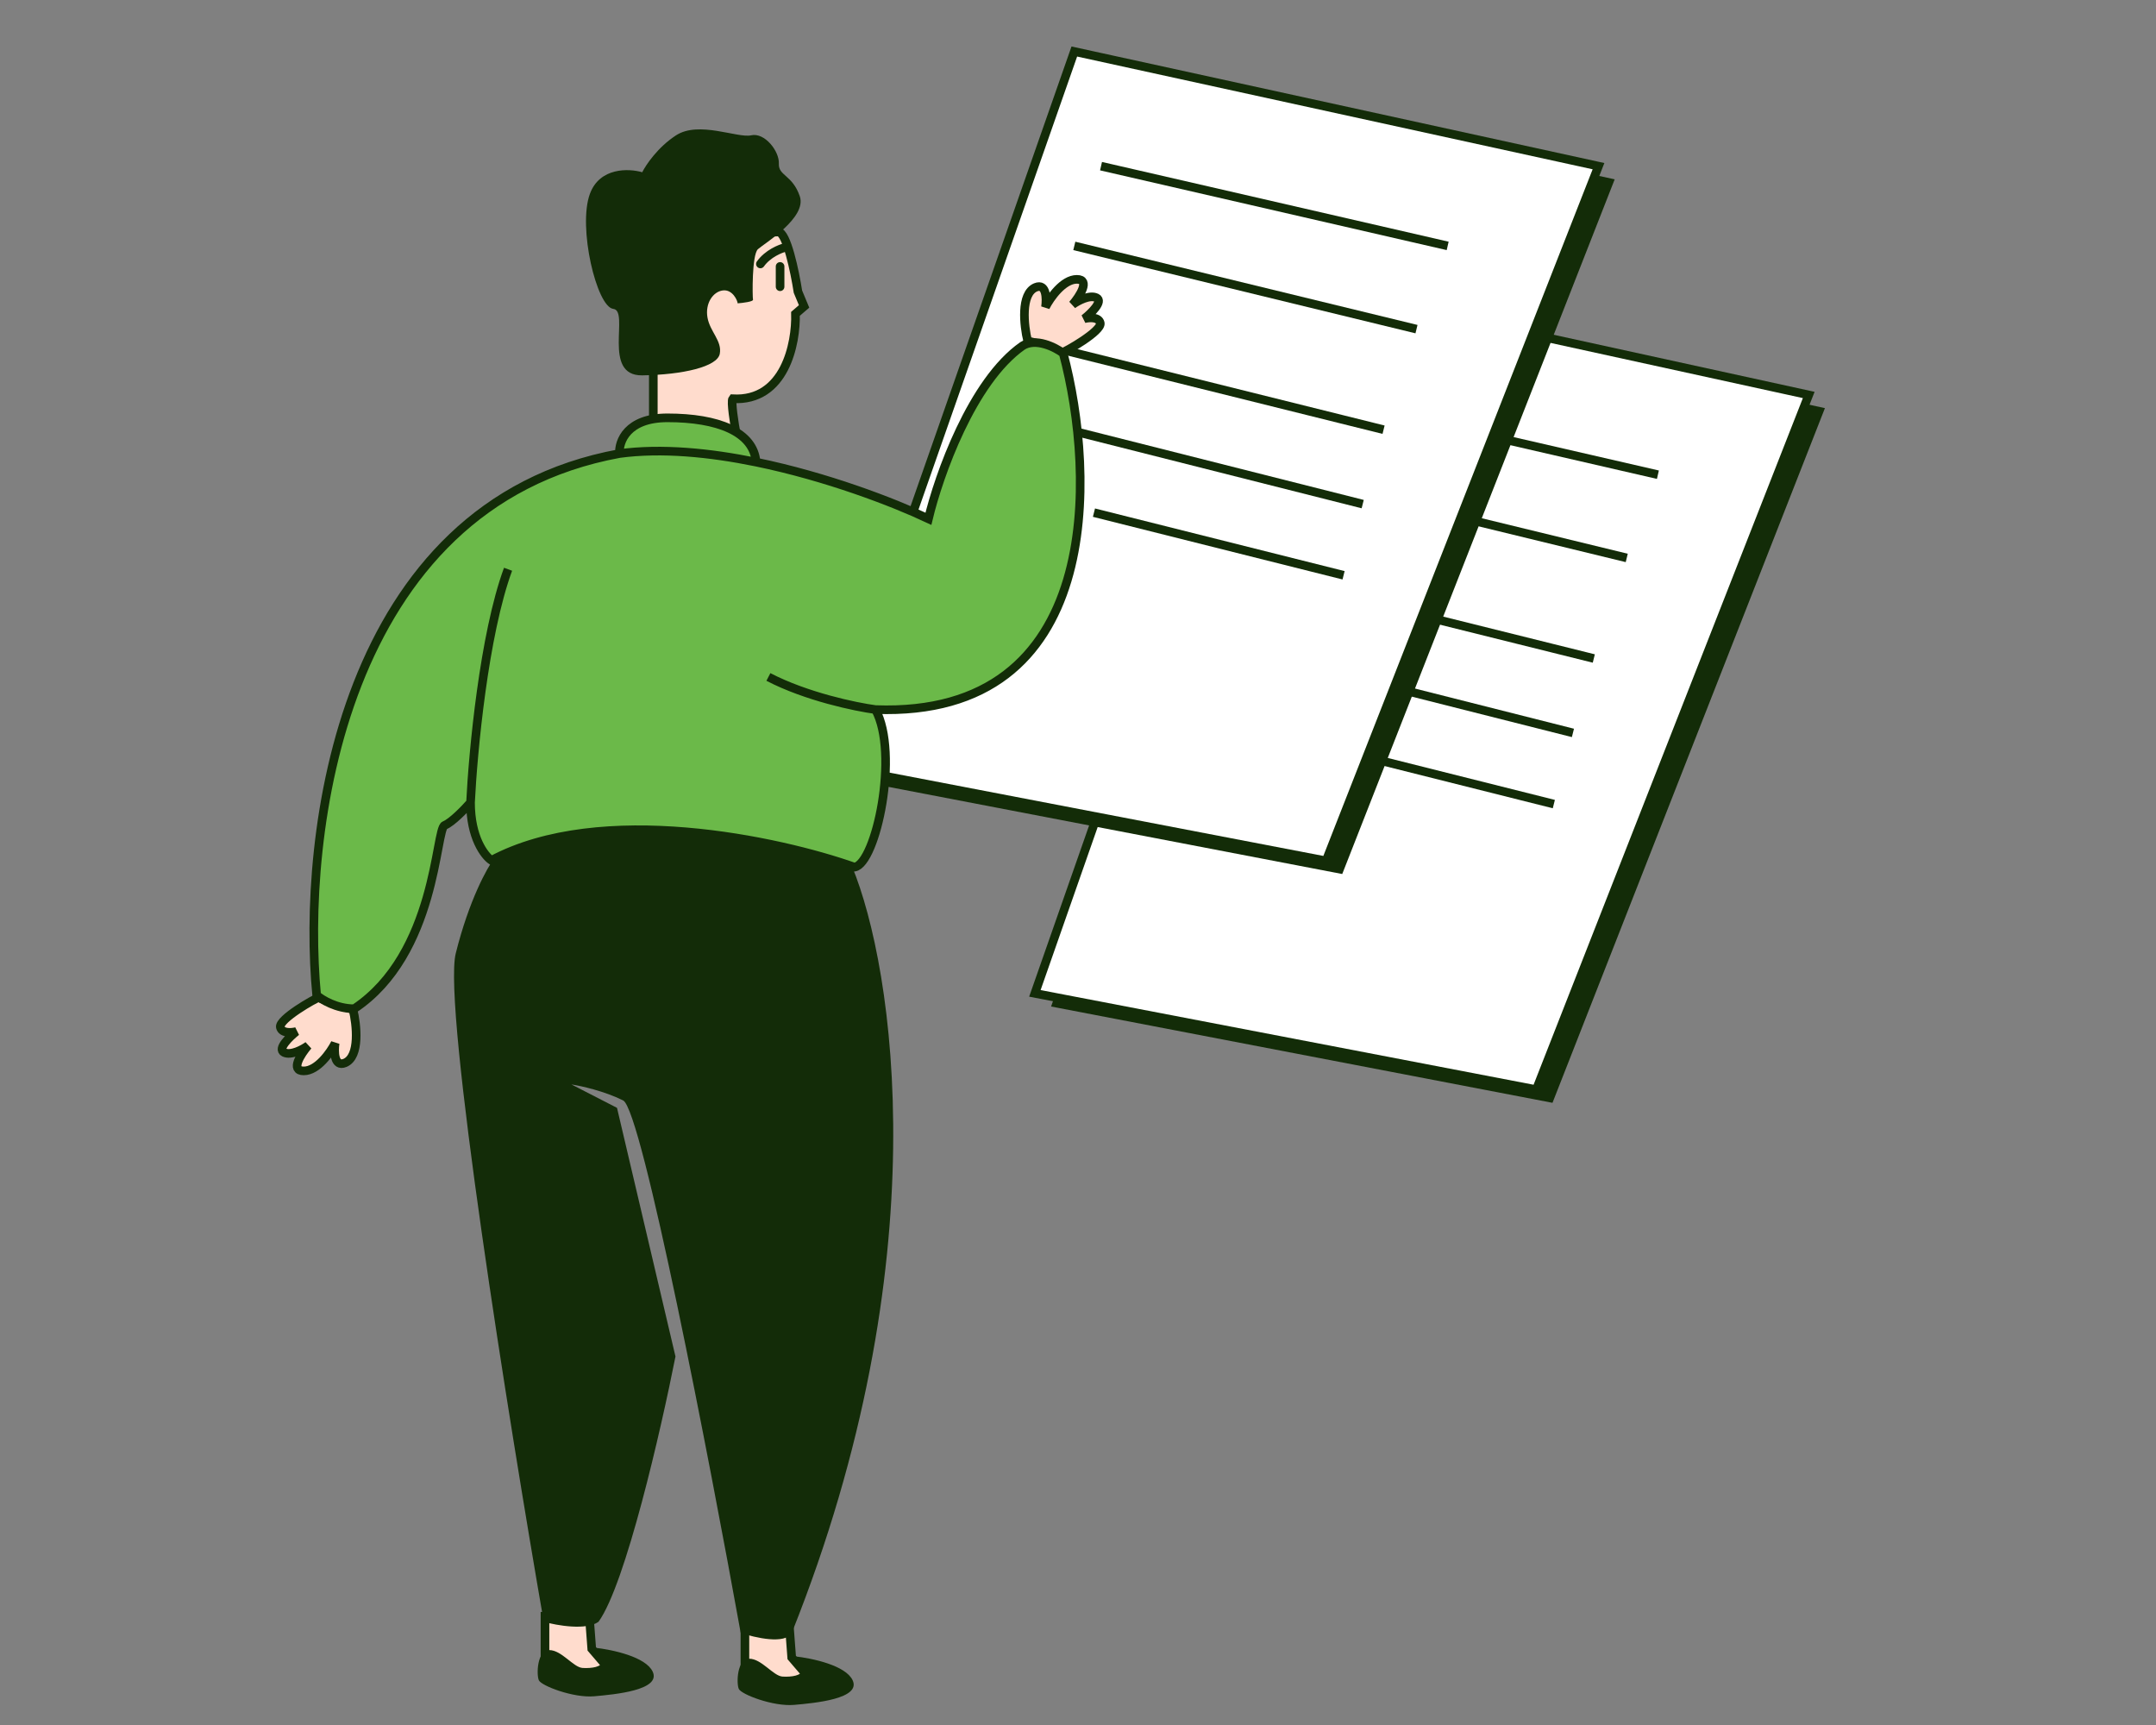 <svg width="100" height="80" viewBox="0 0 100 80" fill="none" xmlns="http://www.w3.org/2000/svg">
<rect x="0" y="0" width="100" height="80" fill="#808080" stroke="none"/>
<path d="M72.008 51.145L84.644 18.928L60.332 13.611L48.752 46.679L72.008 51.145Z" fill="#132C08"/>
<path d="M71.256 50.534L83.893 18.317L59.58 13L48 46.069L71.256 50.534Z" fill="white"/>
<path d="M60.819 18.317L76.897 22.015M75.452 25.875L59.58 22.015M73.924 30.539L58.405 26.68M72.956 33.99L57.355 30.048M72.07 37.291L60.492 34.385M83.893 18.317L71.256 50.534L48 46.069L59.58 13L83.893 18.317Z" stroke="#132C08" stroke-width="0.4"/>
<path d="M62.256 40.534L74.893 8.317L50.58 3L39 36.069L62.256 40.534Z" fill="#132C08"/>
<path d="M61.505 39.923L74.142 7.706L49.829 2.389L38.249 35.458L61.505 39.923Z" fill="white"/>
<path d="M51.068 7.706L67.146 11.404M65.7 15.264L49.829 11.404M64.173 19.928L48.654 16.069M63.205 23.379L47.604 19.438M62.318 26.68L50.74 23.775M74.142 7.706L61.505 39.923L38.249 35.458L49.829 2.389L74.142 7.706Z" stroke="#132C08" stroke-width="0.4"/>
<path d="M25.278 76.983V74.957H27.333L27.447 76.469L28.304 77.469L26.933 77.783L25.278 76.983Z" fill="#FFDCCD" stroke="#132C08" stroke-width="0.4"/>
<path d="M30.273 77.526C29.954 76.841 28.427 76.507 27.561 76.412C27.761 76.565 27.881 76.886 27.904 77.069C27.933 77.297 27.447 77.383 27.019 77.354C26.591 77.326 26.049 76.526 25.478 76.526C24.907 76.526 24.878 77.668 24.992 77.925C25.107 78.182 26.591 78.753 27.561 78.668C28.532 78.582 30.673 78.382 30.273 77.526Z" fill="#132C08"/>
<path d="M34.551 77.383V75.356H36.607L36.721 76.869L37.577 77.868L36.207 78.183L34.551 77.383Z" fill="#FFDCCD" stroke="#132C08" stroke-width="0.4"/>
<path d="M39.547 77.925C39.227 77.24 37.701 76.907 36.835 76.812C37.035 76.965 37.155 77.286 37.178 77.469C37.206 77.697 36.721 77.783 36.293 77.754C35.865 77.726 35.322 76.926 34.752 76.926C34.181 76.926 34.152 78.068 34.266 78.325C34.38 78.582 35.865 79.153 36.835 79.067C37.806 78.982 39.947 78.782 39.547 77.925Z" fill="#132C08"/>
<path d="M30.302 16.894V19.635L34.155 20.177C34.06 19.663 33.893 18.607 33.984 18.493C36.405 18.63 36.934 15.924 36.896 14.554L37.295 14.211L37.01 13.526C36.867 12.603 36.485 10.757 36.096 10.757C32.625 10.826 30.787 14.877 30.302 16.894Z" fill="#FFDCCD" stroke="#132C08" stroke-width="0.4"/>
<path d="M16 49.294C16.708 48.997 16.543 47.514 16.372 46.81C15.846 46.696 15.087 46.401 14.773 46.268C14.63 46.296 12.918 47.267 13.003 47.638C13.072 47.935 13.527 47.895 13.745 47.838C13.422 48.095 12.855 48.648 13.174 48.808C13.494 48.968 14.05 48.666 14.288 48.494C13.955 48.885 13.448 49.665 14.088 49.665C14.727 49.665 15.325 48.808 15.544 48.38C15.487 48.77 15.498 49.499 16 49.294Z" fill="#FFDCCD" stroke="#132C08" stroke-width="0.4"/>
<path d="M48.035 13.326C47.327 13.623 47.492 15.106 47.664 15.81C48.189 15.924 48.948 16.219 49.262 16.352C49.405 16.323 51.118 15.353 51.032 14.982C50.964 14.685 50.509 14.725 50.29 14.782C50.613 14.525 51.181 13.971 50.861 13.812C50.541 13.652 49.985 13.954 49.748 14.126C50.081 13.735 50.587 12.955 49.947 12.955C49.308 12.955 48.71 13.812 48.492 14.24C48.549 13.85 48.537 13.121 48.035 13.326Z" fill="#FFDCCD" stroke="#132C08" stroke-width="0.4"/>
<path d="M36.725 75.727C43.599 58.531 41.454 44.869 39.522 40.188C31.118 37.219 24.964 38.684 22.937 39.788C22.595 40.235 21.755 41.746 21.139 44.213C20.522 46.679 23.603 65.907 25.221 75.213C25.83 75.385 27.19 75.624 27.761 75.213C29.017 73.478 30.663 66.288 31.33 62.91L28.618 51.378L26.505 50.293C26.943 50.359 28.035 50.601 28.903 51.035C29.771 51.469 32.9 67.677 34.355 75.727C35.022 75.956 36.428 76.275 36.725 75.727Z" fill="#132C08"/>
<path d="M21.824 37.219C21.567 37.514 20.967 38.138 20.625 38.275C20.197 38.446 20.254 44.241 16.429 46.782C15.606 46.782 14.925 46.363 14.687 46.154C13.974 38.77 15.783 23.409 28.732 21.034C28.694 20.482 29.086 19.378 30.958 19.378C33.299 19.378 34.955 20.031 35.069 21.431C38.338 22.102 41.42 23.284 43.062 24.059C43.538 22.071 45.077 17.682 47.429 16.038C48.046 15.65 48.942 16.105 49.313 16.381C50.826 22.052 51.203 33.297 40.607 32.908C41.72 34.935 40.635 40.045 39.636 40.216C36.144 38.979 27.887 37.185 22.794 39.902C22.471 39.683 21.824 38.84 21.824 37.219Z" fill="#6BB949"/>
<path d="M21.824 37.219C21.567 37.514 20.967 38.138 20.625 38.275C20.197 38.446 20.254 44.241 16.429 46.782C15.606 46.782 14.925 46.363 14.687 46.154C13.974 38.77 15.783 23.409 28.732 21.034M21.824 37.219C21.824 38.84 22.471 39.683 22.794 39.902C27.887 37.185 36.144 38.979 39.636 40.216C40.635 40.045 41.72 34.935 40.607 32.908M21.824 37.219C21.938 34.878 22.446 29.437 23.565 26.4M28.732 21.034C28.694 20.482 29.086 19.378 30.958 19.378C33.299 19.378 34.955 20.031 35.069 21.431M28.732 21.034C30.688 20.771 32.919 20.991 35.069 21.431M40.607 32.908C51.203 33.297 50.826 22.052 49.313 16.381C48.942 16.105 48.046 15.65 47.429 16.038C45.077 17.682 43.538 22.071 43.062 24.059C41.42 23.284 38.338 22.102 35.069 21.431M40.607 32.908C39.684 32.785 37.398 32.309 35.64 31.395" stroke="#132C08" stroke-width="0.4"/>
<path d="M36.439 11.471C36.192 11.528 35.611 11.762 35.269 12.241M36.182 12.356V13.298" stroke="#132C08" stroke-width="0.4" stroke-linecap="round"/>
<path d="M34.926 13.897C34.949 13.988 34.46 14.049 34.213 14.068C34.213 13.954 33.984 13.412 33.528 13.469C33.071 13.526 32.7 14.068 32.814 14.725C32.928 15.381 33.499 15.809 33.385 16.409C33.271 17.008 31.672 17.379 29.788 17.408C27.904 17.436 29.217 14.411 28.446 14.325C27.676 14.239 26.791 10.528 27.362 8.987C27.818 7.754 29.169 7.807 29.788 7.988C29.959 7.645 30.513 6.823 31.358 6.275C32.414 5.59 34.213 6.418 34.841 6.275C35.469 6.132 36.154 7.017 36.125 7.588C36.097 8.159 36.753 8.102 37.096 9.101C37.438 10.1 35.44 11.299 35.155 11.556C34.869 11.813 34.898 13.783 34.926 13.897Z" fill="#132C08"/>
</svg>
